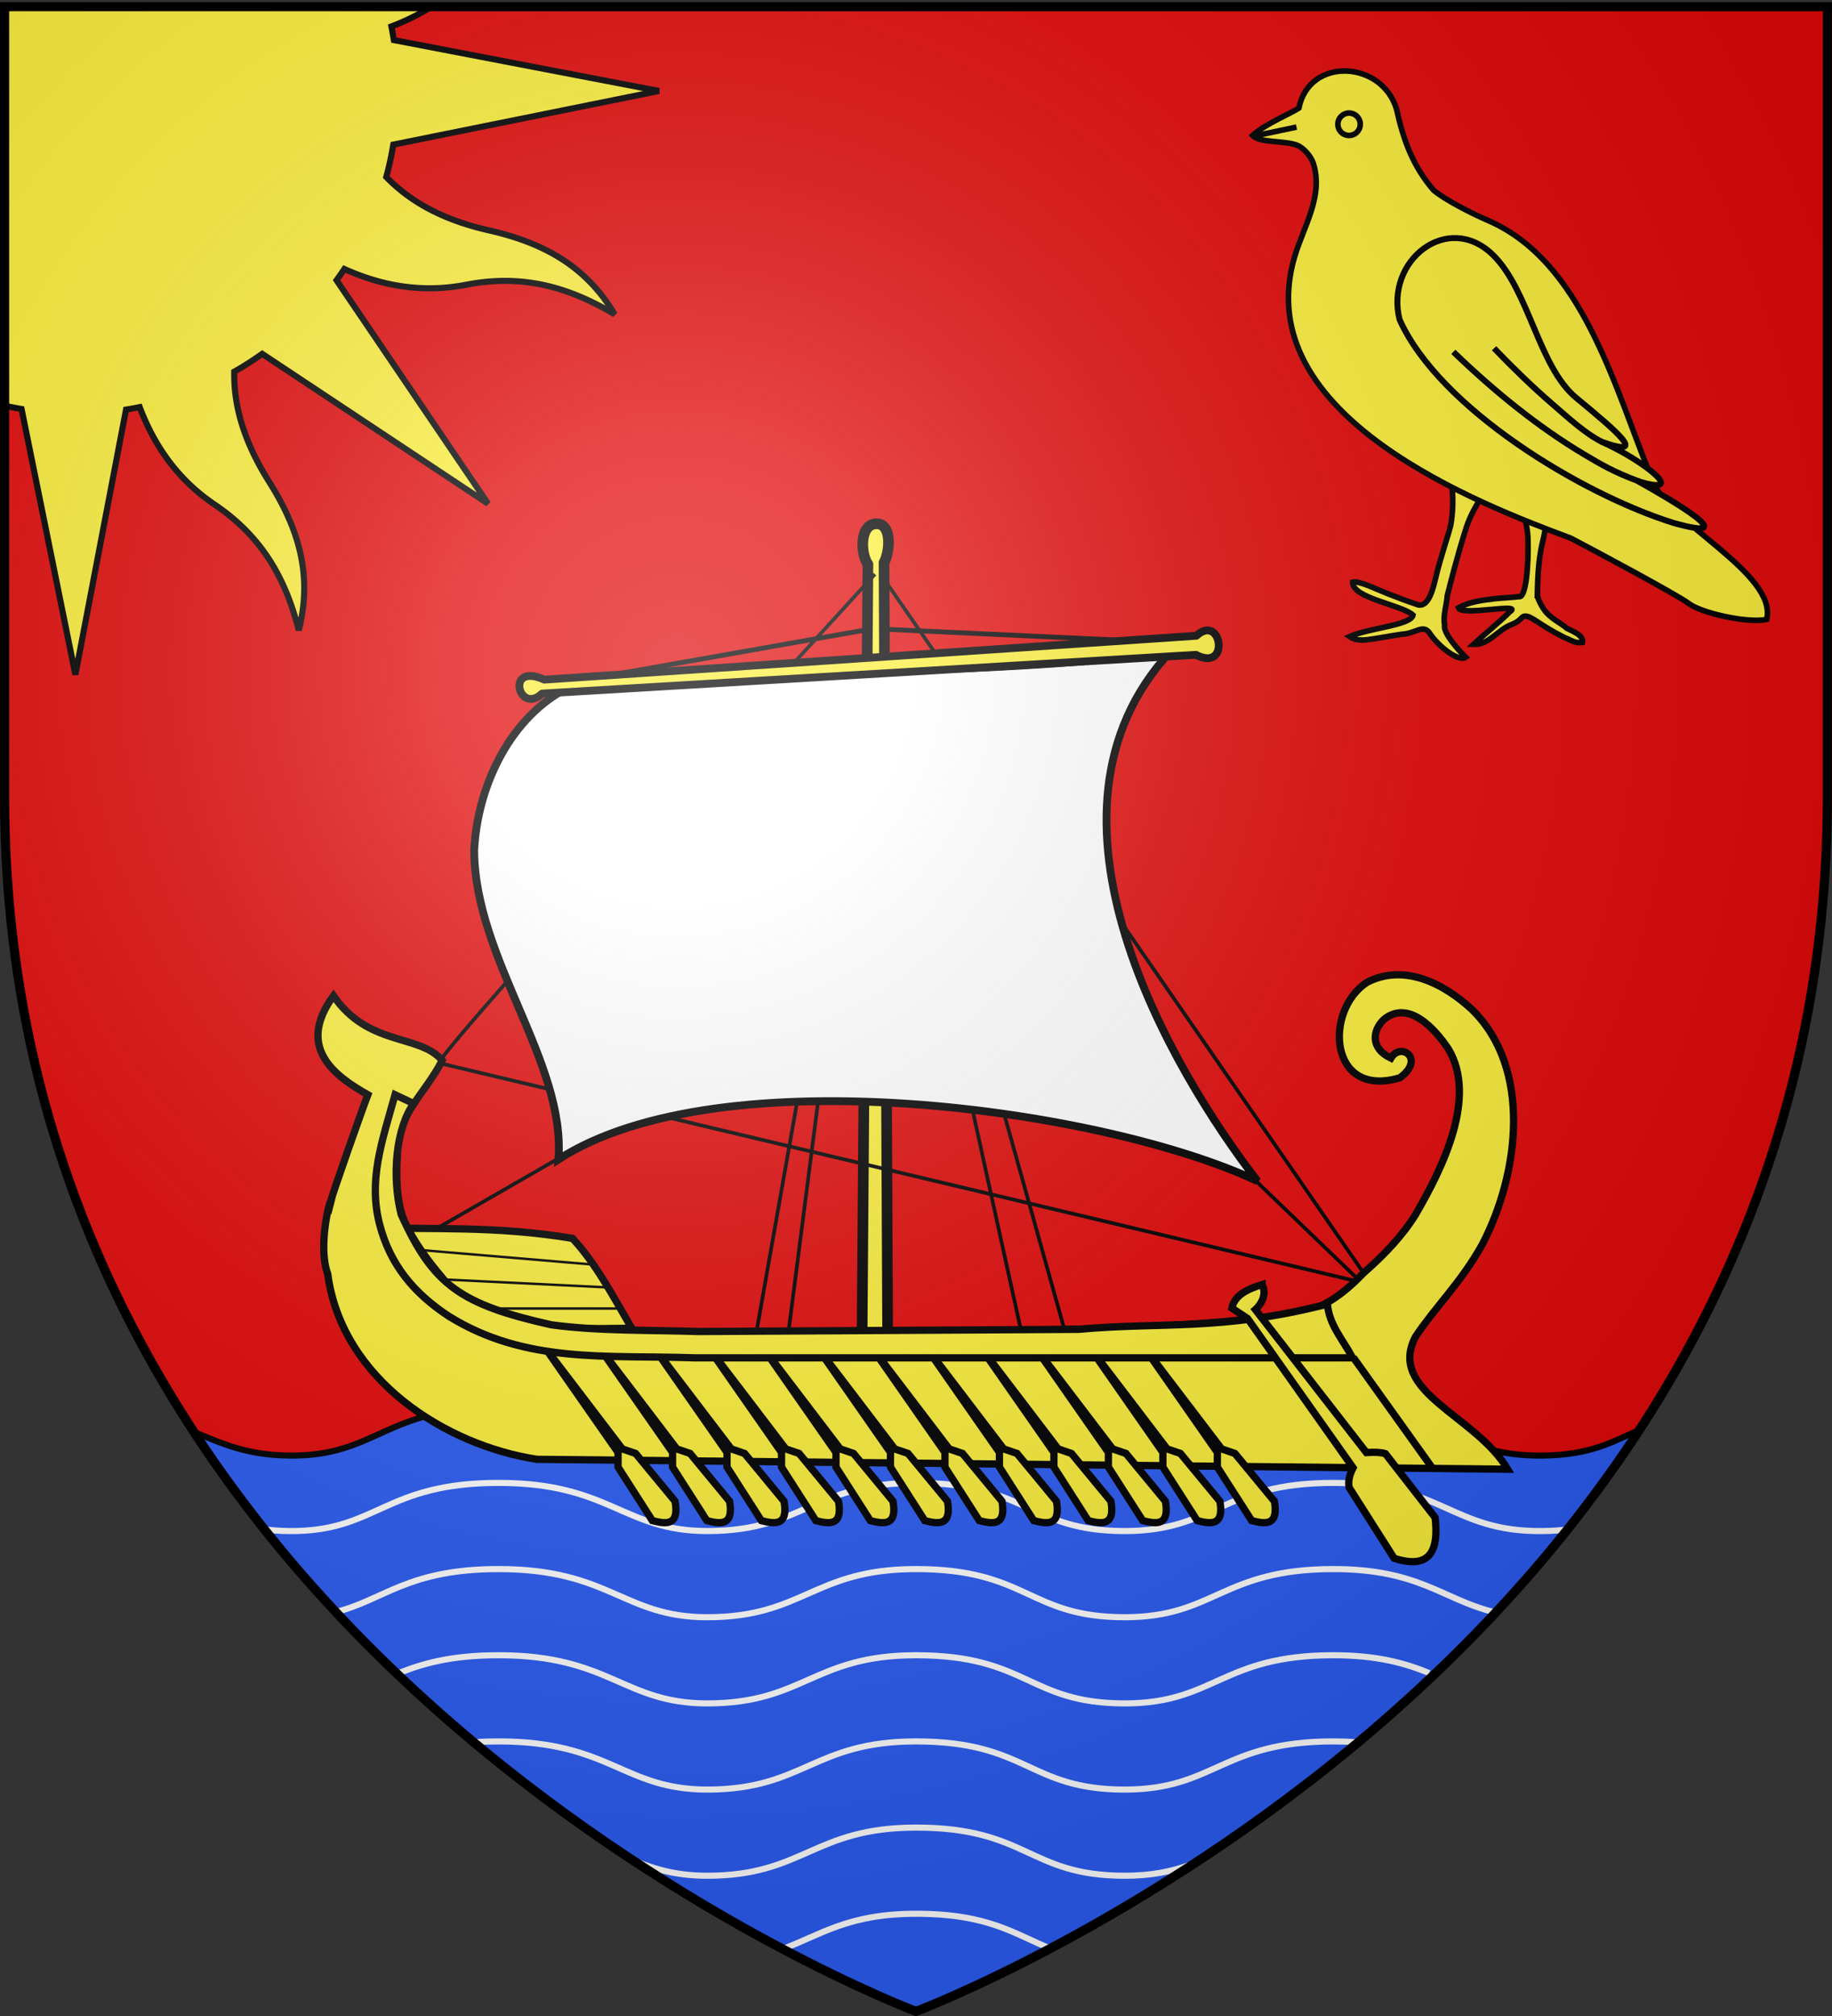 <svg xmlns="http://www.w3.org/2000/svg" xmlns:xlink="http://www.w3.org/1999/xlink" width="600" height="660" version="1.0"><rect width="100%" height="100%" fill="#333333" stroke="none"/><desc>Flag of Canton of Valais (Wallis)</desc><defs><radialGradient xlink:href="#a" id="b" cx="221.445" cy="226.331" r="300" fx="221.445" fy="226.331" gradientTransform="matrix(1.353 0 0 1.349 -77.63 -85.747)" gradientUnits="userSpaceOnUse"/><linearGradient id="a"><stop offset="0" style="stop-color:white;stop-opacity:.314"/><stop offset=".19" style="stop-color:white;stop-opacity:.251"/><stop offset=".6" style="stop-color:#6b6b6b;stop-opacity:.125"/><stop offset="1" style="stop-color:black;stop-opacity:.125"/></linearGradient></defs><g style="display:inline"><path d="M300 658.5s298.5-112.32 298.5-397.772V2.176H1.5v258.552C1.5 546.18 300 658.5 300 658.5" style="fill:#e20909;fill-opacity:1;fill-rule:evenodd;stroke:none;stroke-width:1px;stroke-linecap:butt;stroke-linejoin:miter;stroke-opacity:1"/><g style="display:inline"><path d="M848.711 432.733c-2.114-4.272-12.037 9.048-15.795 20.658-4.02 12.418-7.862 27.734-9.139 32.707-.222 4.13-2.256 10.193-1.245 14.243-1.136 3.49 6.922 12.45 10.16 15.525-3.387 2.4-13.212-5.047-17.738-12.047-3.16-3.868-6.545.665-13.163.942-15.751 2.354-20.399 4.317-25.198 1.131 9.585-4.215 29.62-5.411 30.642-10.38-5.441-4.956-29.407-8.125-29.163-15.884 3.117-.751 10.066 2.837 16.618 5.42 4.754 1.874 9.983 3.864 13.814 5.115 5.09 2.436 7.685-3.998 9.606-12.36 2.238-9.741 6.426-21.577 7.357-25.83 2.046-11.677.5-24.48-1.634-26.473 8.658-4.078 16.822 4.165 24.878 7.233z" style="fill:#fcef3c;fill-opacity:1;fill-rule:evenodd;stroke:#000;stroke-width:2.7;stroke-linecap:butt;stroke-linejoin:miter;stroke-miterlimit:4;stroke-dasharray:none;stroke-opacity:1" transform="matrix(.678 0 0 .678 -84.52 -134.593)"/><path d="M867.29 486.038c.272 1.82 1.98 5.14 3.368 7.022 3.185 4.317 7.707 6.044 10.887 8.853 2.715 1.43 8.248 3.362 7.529 6.813-3.9.51-5.127-1.087-8.644-2.33-12.535-6.361-15.522-10.18-18.809-10.364-2.222-.125-1.754 1.987-6.424 3.895-7.062 2.543-11.268 10.123-18.798 9.75 5.324-4.934 12.403-10.529 17.565-15.747 7.013-4.617-23.46 2.3-24.824-1.921 5.262-2.87 11.214-3.643 18.068-4.461 2.331-.279 8.656-.562 11.204-.935 3.309.847 4.77-14.636 4.316-28.506-.283-8.618-5.546-23.33-7.322-26.4 12.056-14.154 19.466 8.632 14.565 27.85-2.575 10.096-2.52 21.08-2.682 26.481z" style="fill:#fcef3c;fill-opacity:1;fill-rule:evenodd;stroke:#000;stroke-width:2.7;stroke-linecap:butt;stroke-linejoin:miter;stroke-miterlimit:4;stroke-dasharray:none;stroke-opacity:1" transform="matrix(.678 0 0 .678 -84.52 -134.593)"/><path d="M978.084 497.616c5.234-22.34-48.415-46.866-55.381-67.595-18.117-44.289-33.395-105.268-79.326-125.075-8.152-3.516-20.893-10.054-26.286-14.65-10.015-11.749-14.474-24.02-17.846-39.153-7.056-23.424-42.141-25.345-47.152-.418-3.972 2.595-16.183 7.607-22.41 13.208 3.641 3.735 15.353 2.346 21.463 4.682 3.437 1.314 6.846 5.581 7.902 8.709 5.1 16.008-4.779 30.601-9.11 45.48-22.38 76.877 90.861 119.633 133.492 135.567 11.434 5.965 51.568 27.418 57.193 31.677 5.749 4.352 27.784 9.526 37.461 7.568z" style="fill:#fcef3c;fill-opacity:1;fill-rule:evenodd;stroke:#000;stroke-width:2.7;stroke-linecap:butt;stroke-linejoin:miter;stroke-miterlimit:4;stroke-dasharray:none;stroke-opacity:1" transform="matrix(.678 0 0 .678 -84.52 -134.593)"/><path d="M958.75 211a4.25 4.25 0 1 1-8.5 0 4.25 4.25 0 1 1 8.5 0z" style="fill:#fcef3c;fill-opacity:1;stroke:#000;stroke-width:2.126;stroke-miterlimit:4;stroke-dasharray:none;stroke-opacity:1" transform="scale(-.862 .862)rotate(-4.219 -2002.588 20043.498)"/><path d="m731.42 263.998 19.533-4.115" style="fill:none;fill-rule:evenodd;stroke:#000;stroke-width:2.7;stroke-linecap:butt;stroke-linejoin:miter;stroke-miterlimit:4;stroke-dasharray:none;stroke-opacity:1" transform="matrix(.678 0 0 .678 -84.52 -134.593)"/><path d="M793.08 351.564c14.224 41.633 74.87 86.163 114.645 102.707 31.666 12.173.007-10.424-14.352-20.294 22.872 9.47 3.328-9.237-14.814-19.256 20.867 9.727 8.001-3.353-9.414-20.706-15.654-15.598-16.651-50.375-31.546-67.747-18.371-21.425-48.728-1.888-44.518 25.296z" style="fill:#fcef3c;fill-opacity:1;fill-rule:evenodd;stroke:#000;stroke-width:2.7;stroke-linecap:butt;stroke-linejoin:miter;stroke-miterlimit:4;stroke-dasharray:none;stroke-opacity:1" transform="rotate(-5.29 -1112.912 1450.517)scale(.726)"/><path d="M894.077 434.27c-10.98-5.318-16.063-8.934-23.77-14.555-19.231-14.027-37.253-31.537-54.44-51.448M878.953 414.918c-7.112-4.367-14.013-12.061-20.916-19.248-7.758-8.077-15.545-17.079-23.715-27.315" style="fill:none;fill-rule:evenodd;stroke:#000;stroke-width:2.7;stroke-linecap:butt;stroke-linejoin:miter;stroke-miterlimit:4;stroke-dasharray:none;stroke-opacity:1" transform="rotate(-5.29 -1112.912 1450.517)scale(.726)"/></g><path d="M1.5 2.188v130.625c1.829.415 3.701.776 5.563 1.093l17.625 86.969 16.593-86.781c1.493-.239 2.979-.508 4.469-.813 5.458 14.439 13.88 24.697 24.5 31.875 15.014 10.147 23.088 23.388 27.594 41.188 4.783-18.709-.545-34.082-9.688-48.594-7.083-11.244-11.682-23.174-11.437-36.062a104 104 0 0 0 9.156-5.844l73.969 49.062-49.625-73.156a107 107 0 0 0 2.562-3.687c14.074 6.356 27.314 7.592 39.906 5.156 17.792-3.442 32.853.287 48.625 9.687-9.846-16.611-24.523-23.703-41.25-27.5-12.945-2.938-24.63-8.2-33.562-17.469.97-3.49 1.703-7.01 2.313-10.593l87-17.563L129 13.125a105 105 0 0 0-.812-4.469c4.839-1.827 9.185-4.003 13.125-6.469z" style="display:inline;fill:#fcef3c;fill-opacity:1;fill-rule:evenodd;stroke:#000;stroke-width:2;stroke-linecap:butt;stroke-linejoin:miter;stroke-opacity:1;stroke-miterlimit:4;stroke-dasharray:none"/><path d="M163.313 460.781c-37.558 0-39.762 15.961-68.344 15.75-14.061-.103-22.136-3.897-31.469-7.75C150.952 602.414 300 658.5 300 658.5s149.547-56.283 236.938-190.406c-9.092 4.048-16.114 8.282-31.907 8.437-29.73.293-32.71-15.75-68.343-15.75-36.643 0-38.76 15.75-68.344 15.75-31.602 0-31.698-15.75-68.344-15.75-33.62 0-36.742 15.75-68.344 15.75-27.566 0-31.795-15.75-68.343-15.75z" style="display:inline;fill:#2b5df2;fill-opacity:1;fill-rule:evenodd;stroke:#000;stroke-width:2;stroke-linecap:butt;stroke-linejoin:miter;stroke-opacity:1;stroke-miterlimit:4;stroke-dasharray:none"/><path d="M85.79 500.579c2.777.398 5.798.635 9.164.66 28.582.211 30.791-15.767 68.349-15.767 36.548 0 40.782 15.767 68.348 15.767 31.602 0 34.73-15.767 68.349-15.767 36.646 0 36.747 15.767 68.349 15.767 29.584 0 31.706-15.767 68.348-15.767 35.634 0 38.619 16.06 68.349 15.767 3.002-.03 5.686-.207 8.127-.502m-403.664 27.136c16.348-3.996 23.794-14.19 53.794-14.19 36.548 0 40.782 15.767 68.348 15.767 31.602 0 34.73-15.767 68.349-15.767 36.646 0 36.747 15.767 68.349 15.767 29.584 0 31.706-15.767 68.348-15.767 27.83 0 35.746 9.797 52.042 13.948m-358.96 20.474c7.941-3.312 17.526-6.211 33.524-6.211 36.548 0 40.782 15.767 68.348 15.767 31.602 0 34.73-15.767 68.349-15.767 36.646 0 36.747 15.767 68.349 15.767 29.584 0 31.706-15.767 68.348-15.767 14.562 0 23.671 2.682 31.382 5.834m-312.06 22.594c2.273-.141 4.694-.217 7.284-.217 36.548 0 40.782 15.767 68.348 15.767 31.602 0 34.73-15.767 68.349-15.767 36.646 0 36.747 15.767 68.349 15.767 29.584 0 31.706-15.767 68.348-15.767 2.63 0 5.08.087 7.377.25m-238.608 37.86c7.361 3.166 14.774 5.868 26.185 5.868 31.602 0 34.73-15.767 68.349-15.767 36.646 0 36.747 15.767 68.349 15.767 9.014 0 15.479-1.464 21.147-3.5m-133.192 27.49c12.59-4.67 21.493-11.546 43.696-11.546 23.932 0 32.278 6.724 43.99 11.39" style="fill:none;fill-rule:evenodd;stroke:#fff;stroke-width:2;stroke-linecap:butt;stroke-linejoin:miter;stroke-miterlimit:4;stroke-dasharray:none;stroke-opacity:1"/><path d="M971.705 67.844c-6.694-.28-5.712 11.643-3.263 15.969l-1.505 321.093H977.5L975.082 84.5c2.984-3.978 3.62-16.419-3.377-16.656" style="fill:#fcef3c;fill-opacity:1;fill-rule:evenodd;stroke:#000;stroke-width:4.391;stroke-linecap:round;stroke-linejoin:round;stroke-miterlimit:4;stroke-dashoffset:0;stroke-opacity:1" transform="matrix(-.795 0 0 .795 1059.44 117.538)"/><path d="m816.934 336.837-48.745 46.94M968.586 90.403 766.383 382.874m1.806-1.805 383.643-91.172c-3.611-9.027-179.635-201.3-179.635-201.3m126.376 238.31 65.896 37.914m-156.165 39.718-36.107-280.737c.902 6.32 49.648 281.64 49.648 281.64m-129.085-.903 78.534-280.737c0 8.125-60.48 281.64-60.48 281.64" style="fill:none;fill-rule:evenodd;stroke:#000;stroke-width:1.5;stroke-linecap:butt;stroke-linejoin:miter;stroke-miterlimit:4;stroke-dasharray:none;stroke-opacity:1" transform="matrix(-.795 0 0 .795 1059.44 117.538)"/><path d="M1072.395 399.123c7.55-12.911 14.54-26.382 24.373-37.01 32.43-5.35 57.625-3.464 85.755-4.514l-27.08 42.426z" style="fill:#fcef3c;fill-opacity:1;fill-rule:evenodd;stroke:#000;stroke-width:3;stroke-linecap:butt;stroke-linejoin:miter;stroke-miterlimit:4;stroke-dasharray:none;stroke-opacity:1" transform="matrix(-.795 0 0 .795 1059.44 117.538)"/><path d="M711.518 457.183c13.242-22.296 49.786-31.68 38.003-54.524-8.454-12.66-18.945-22.504-27.618-38.184-15.273-29.444-20.361-72.504 4.351-96.62 11.638-10.766 28.037-19.091 43.289-11.14 17.808 11.739 15.59 47.976-13.586 39.277-10.663-7.721-.428-14.959 3.673-8.1 8.725-4.197 7.43-11.538 2.956-15.854-10.113-8.383-21.08 3.7-26.713 12.19-11.763 19.82 2.196 48.463 13.577 68.055 5.218 8.477 12.845 16.585 21.503 24.137 18.901 19.854 30.692 16.855 49.808 19.263 37.665 3.978 95.491 4.398 149.64 5.467 50.797-3.46 155.814 10.665 180.265-23.142 5.57-6.517 11.55-14.643 15.138-22.504 3.42-7.495 3.743-18.674 3.096-27.751.714-16.283-11.63-25.336-18.422-38.93 9.21-10.992 30.325-5.577 44.772-26.592 15.625 21.356-.637 33.073-14.17 40.74 1.94 4.915 14.574 40.665 15.393 44.179.3-.795 5.284 18.356 1.158 29.549-5.775 43.54-48.535 70.623-86.175 76.401z" style="fill:#fcef3c;fill-opacity:1;fill-rule:evenodd;stroke:#000;stroke-width:3;stroke-linecap:butt;stroke-linejoin:miter;stroke-miterlimit:4;stroke-dasharray:none;stroke-opacity:1" transform="matrix(-.795 0 0 .795 1059.44 117.538)"/><path d="m861.878 406.174-32.502 42.644-5.488 1.869-16.255 19.677c-1.76 10.053 3.475 9.508 9.357 7.984l14.135-22.052-.009-6.034zm22.444 0-32.502 42.644-5.488 1.869-16.255 19.677c-1.76 10.053 3.475 9.508 9.357 7.984l14.135-22.052-.009-6.034zm22.445 0-32.503 42.644-5.487 1.869-16.256 19.677c-1.76 10.053 3.476 9.508 9.357 7.984l14.135-22.052-.009-6.034zm22.444 0-32.502 42.644-5.488 1.869-16.256 19.677c-1.76 10.053 3.476 9.508 9.358 7.984l14.134-22.052-.009-6.034zm22.444 0-32.502 42.644-5.488 1.869-16.256 19.677c-1.76 10.053 3.476 9.508 9.358 7.984l14.135-22.052-.01-6.034zm22.444 0-32.502 42.644-5.488 1.869-16.256 19.677c-1.76 10.053 3.476 9.508 9.358 7.984l14.135-22.052-.01-6.034zm22.444 0-32.502 42.644-5.488 1.869-16.255 19.677c-1.76 10.053 3.475 9.508 9.357 7.984l14.135-22.052-.01-6.034zm22.444 0-32.502 42.644-5.488 1.869-16.255 19.677c-1.76 10.053 3.475 9.508 9.357 7.984l14.135-22.052-.009-6.034zm22.444 0-32.502 42.644-5.487 1.869-16.256 19.677c-1.76 10.053 3.476 9.508 9.357 7.984l14.135-22.052-.009-6.034zm22.445 0-32.503 42.644-5.487 1.869-16.256 19.677c-1.76 10.053 3.476 9.508 9.357 7.984l14.135-22.052-.009-6.034zm22.444 0-32.502 42.644-5.488 1.869-16.256 19.677c-1.76 10.053 3.476 9.508 9.358 7.984l14.134-22.052-.009-6.034zm22.444 0-32.502 42.644-5.488 1.869-16.256 19.677c-1.76 10.053 3.476 9.508 9.358 7.984l14.135-22.052-.01-6.034z" style="fill:#fcef3c;fill-opacity:1;fill-rule:evenodd;stroke:#000;stroke-width:3;stroke-linecap:butt;stroke-linejoin:miter;stroke-miterlimit:4;stroke-dasharray:none;stroke-opacity:1" transform="matrix(-.795 0 0 .795 1059.44 117.538)"/><path d="M1101.091 136.665c-83.003-10.879-168.406-4.801-250.638-16.163 62.257 66.894-.834 172.596-35.877 218.048 62.905-29.688 221.22-52.007 288.012-8.957-3.162-39.945 34.439-82.403 34.69-127.204-1.232-25.698-13.95-53.05-36.187-65.724z" style="fill:#fff;fill-opacity:1;fill-rule:evenodd;stroke:#000;stroke-width:3.214;stroke-linecap:butt;stroke-linejoin:miter;stroke-miterlimit:4;stroke-dasharray:none;stroke-opacity:1" transform="matrix(-.795 0 0 .795 1059.44 117.538)"/><path d="m975.934 110.927 134.33 33.628" style="fill:none;fill-rule:evenodd;stroke:#000;stroke-width:2;stroke-linecap:butt;stroke-linejoin:miter;stroke-miterlimit:4;stroke-dasharray:none;stroke-opacity:1" transform="scale(-.795 .795)rotate(-4.024 2418.633 19171.643)"/><path d="m836.278 107.291 131.555 3.109" style="fill:#000;fill-opacity:1;fill-rule:evenodd;stroke:#000;stroke-width:2;stroke-linecap:butt;stroke-linejoin:miter;stroke-miterlimit:4;stroke-dasharray:none;stroke-opacity:1" transform="scale(-.795 .795)rotate(-4.024 2418.633 19171.643)"/><path d="m840.625 87.844 267.596 34.894c9.013 9.722 16.232-11.97-.52-5.78L841.03 80c-9.755-10.223-15.13 14.225-.406 7.844" style="opacity:1;fill:#fcef3c;fill-opacity:1;fill-rule:evenodd;stroke:#000;stroke-width:3.214;stroke-linecap:round;stroke-linejoin:round;stroke-miterlimit:4;stroke-dasharray:none;stroke-dashoffset:0;stroke-opacity:1" transform="matrix(-.793 -.056 -.056 .793 1063.234 191.792)"/><path d="M785.791 389.193c-.79 8.695-6.203 14.305-10.38 22.116h271.265c36.075-1.234 69.428 2.542 101.091-17.155 14.437-9.494 24.076-21.145 28.404-37.553 4.84-18.347-.805-34.02-6.285-53.615l-7.673 3.611c7.231 10.099 9.146 29.665 5.16 45.645-13.15 29.047-24.365 37.07-61.915 45.478-20.039 2.667-40.358 2.074-60.595 2.757l-156.617-.903c-34.16-3.155-58.308.87-102.455-10.38z" style="fill:#fcef3c;fill-opacity:1;fill-rule:evenodd;stroke:#000;stroke-width:3;stroke-linecap:butt;stroke-linejoin:miter;stroke-miterlimit:4;stroke-dasharray:none;stroke-opacity:1" transform="matrix(-.795 0 0 .795 1059.44 117.538)"/><path d="M812.69 381.125c-2.808 5.515 2.76 10.336 2.76 10.336l-45.715 58.852c-3.75-.25-6.203-.039-7.834.464l-20.478 26.287c-2.064 17.267 5.081 20.554 16.852 16.817l18.54-29.141c.505-2.347.005-5.051-1.612-8.153l43.456-61.45 6.49-4.315c-1.212-5.438-6.49-7.827-12.46-9.697z" style="fill:#fcef3c;fill-opacity:1;fill-rule:evenodd;stroke:#000;stroke-width:3;stroke-linecap:butt;stroke-linejoin:miter;stroke-miterlimit:4;stroke-dasharray:none;stroke-opacity:1" transform="matrix(-.795 0 0 .795 1059.44 117.538)"/><path d="m775.146 411.122-32.552 45.508" style="fill:none;fill-rule:evenodd;stroke:#000;stroke-width:3;stroke-linecap:butt;stroke-linejoin:miter;stroke-miterlimit:4;stroke-dasharray:none;stroke-opacity:1" transform="matrix(-.795 0 0 .795 1059.44 117.538)"/><path d="m1087.896 372.945 71.222-6.009m-76.32 15.355 66.81-3.25m-72.545 11.958h53.104" style="fill:none;fill-rule:evenodd;stroke:#000;stroke-width:1px;stroke-linecap:butt;stroke-linejoin:miter;stroke-opacity:1" transform="matrix(-.795 0 0 .795 1059.44 117.538)"/></g><path d="M-95.745 281.381v-4.679h0z" style="opacity:.615;fill:#fcef3c;fill-opacity:.991;fill-rule:evenodd;stroke:#000;stroke-width:2.5;stroke-linecap:round;stroke-linejoin:round;stroke-miterlimit:4;stroke-dasharray:none;stroke-dashoffset:0;stroke-opacity:1" transform="translate(-690.741 -220.866)"/><path d="M300 658.5s298.5-112.32 298.5-397.772V2.176H1.5v258.552C1.5 546.18 300 658.5 300 658.5" style="opacity:1;fill:url(#b);fill-opacity:1;fill-rule:evenodd;stroke:none;stroke-width:1px;stroke-linecap:butt;stroke-linejoin:miter;stroke-opacity:1"/><path d="M300 658.5S1.5 546.18 1.5 260.728V2.176h597v258.552C598.5 546.18 300 658.5 300 658.5z" style="opacity:1;fill:none;fill-opacity:1;fill-rule:evenodd;stroke:#000;stroke-width:3;stroke-linecap:butt;stroke-linejoin:miter;stroke-miterlimit:4;stroke-dasharray:none;stroke-opacity:1"/></svg>